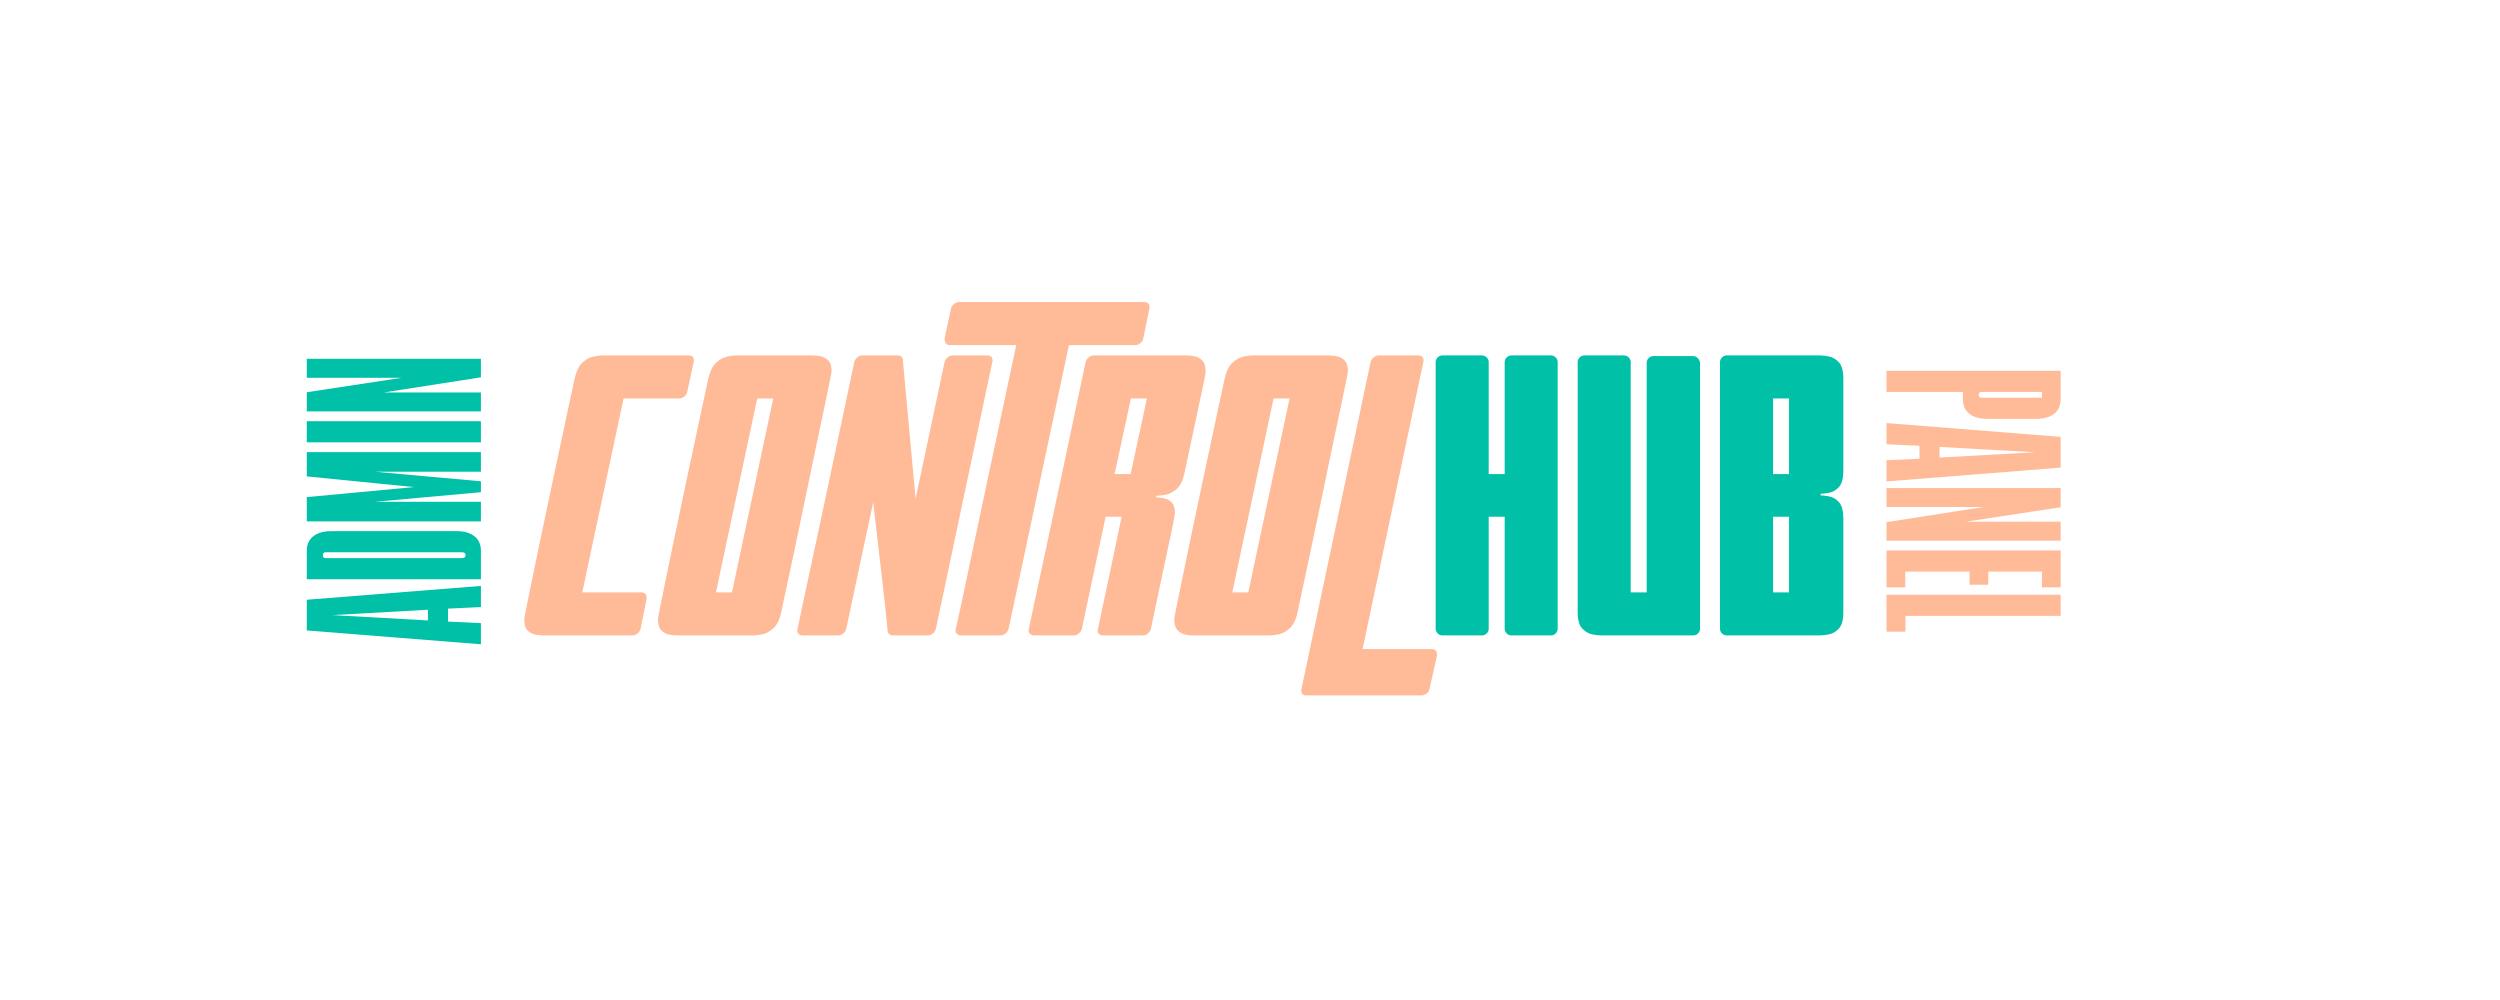 <svg xmlns="http://www.w3.org/2000/svg" xmlns:xlink="http://www.w3.org/1999/xlink" width="1200" zoomAndPan="magnify" viewBox="0 0 900 360" height="480" preserveAspectRatio="xMidYMid meet" version="1.0"><defs><g/></defs><g fill="#ffba98" fill-opacity="1"><g transform="translate(183.691, 228.75)"><g><path d="M 23.156 -92.406 C 23.801 -95.195 24.781 -97.172 26.094 -98.328 C 27.414 -99.492 28.773 -100.195 30.172 -100.438 C 31.578 -100.676 32.641 -100.797 33.359 -100.797 L 64.203 -100.797 C 65.484 -100.797 66.125 -100.156 66.125 -98.875 L 63.719 -87.719 C 63.633 -87.082 63.289 -86.52 62.688 -86.031 C 62.094 -85.551 61.477 -85.312 60.844 -85.312 L 40.797 -85.312 L 25.922 -15.484 L 47.156 -15.484 C 48.438 -15.484 49.078 -14.844 49.078 -13.562 L 49.078 -13.078 L 46.922 -2.406 C 46.766 -1.758 46.406 -1.195 45.844 -0.719 C 45.281 -0.238 44.68 0 44.047 0 L 12 0 C 11.363 0 10.484 -0.078 9.359 -0.234 C 8.242 -0.398 7.242 -0.879 6.359 -1.672 C 5.484 -2.473 5.047 -3.836 5.047 -5.766 C 5.047 -5.922 5.082 -6.219 5.156 -6.656 C 5.238 -7.094 5.438 -8.113 5.75 -9.719 C 6.07 -11.32 6.594 -13.898 7.312 -17.453 C 8.039 -21.016 9.062 -25.957 10.375 -32.281 C 11.695 -38.602 13.395 -46.66 15.469 -56.453 C 17.551 -66.254 20.113 -78.238 23.156 -92.406 Z M 23.156 -92.406 "/></g></g></g><g fill="#ffba98" fill-opacity="1"><g transform="translate(231.811, 228.75)"><g><path d="M 23.156 -92.406 C 23.801 -95.125 24.758 -97.062 26.031 -98.219 C 27.312 -99.375 28.633 -100.094 30 -100.375 C 31.363 -100.656 32.406 -100.797 33.125 -100.797 L 60.719 -100.797 C 61.363 -100.797 62.223 -100.711 63.297 -100.547 C 64.379 -100.391 65.359 -99.91 66.234 -99.109 C 67.117 -98.316 67.562 -97 67.562 -95.156 C 67.562 -95 67.52 -94.695 67.438 -94.25 C 67.352 -93.812 67.148 -92.773 66.828 -91.141 C 66.516 -89.504 65.977 -86.906 65.219 -83.344 C 64.457 -79.781 63.414 -74.859 62.094 -68.578 C 60.781 -62.297 59.102 -54.234 57.062 -44.391 C 55.02 -34.555 52.477 -22.562 49.438 -8.406 C 48.875 -5.676 47.91 -3.711 46.547 -2.516 C 45.191 -1.316 43.832 -0.598 42.469 -0.359 C 41.113 -0.117 40.078 0 39.359 0 L 11.875 0 C 11.238 0 10.379 -0.078 9.297 -0.234 C 8.223 -0.398 7.242 -0.898 6.359 -1.734 C 5.484 -2.578 5.047 -3.922 5.047 -5.766 C 5.047 -5.922 5.082 -6.219 5.156 -6.656 C 5.238 -7.094 5.438 -8.113 5.75 -9.719 C 6.07 -11.32 6.594 -13.898 7.312 -17.453 C 8.039 -21.016 9.062 -25.957 10.375 -32.281 C 11.695 -38.602 13.395 -46.66 15.469 -56.453 C 17.551 -66.254 20.113 -78.238 23.156 -92.406 Z M 31.688 -15.484 L 46.562 -85.312 L 40.797 -85.312 L 25.922 -15.484 Z M 31.688 -15.484 "/></g></g></g><g fill="#ffba98" fill-opacity="1"><g transform="translate(283.051, 228.75)"><g><path d="M 27.359 -100.797 L 40.078 -100.797 C 41.359 -100.797 42 -100.156 42 -98.875 L 46.562 -49.203 L 57 -98.406 C 57.156 -99.039 57.516 -99.598 58.078 -100.078 C 58.641 -100.555 59.238 -100.797 59.875 -100.797 L 72.359 -100.797 C 73.641 -100.797 74.281 -100.156 74.281 -98.875 L 53.875 -2.406 C 53.719 -1.758 53.359 -1.195 52.797 -0.719 C 52.234 -0.238 51.633 0 51 0 L 38.516 0 C 37.961 0 37.484 -0.156 37.078 -0.469 C 36.68 -0.789 36.484 -1.234 36.484 -1.797 C 36.484 -1.797 36.461 -1.957 36.422 -2.281 C 36.379 -2.602 36.297 -3.484 36.172 -4.922 C 36.055 -6.359 35.816 -8.695 35.453 -11.938 C 35.098 -15.176 34.578 -19.695 33.891 -25.5 C 33.211 -31.301 32.352 -38.801 31.312 -48 L 21.594 -2.406 C 21.438 -1.758 21.078 -1.195 20.516 -0.719 C 19.961 -0.238 19.363 0 18.719 0 L 6 0 C 5.438 0 4.953 -0.156 4.547 -0.469 C 4.148 -0.789 3.953 -1.234 3.953 -1.797 C 3.953 -1.797 3.992 -1.992 4.078 -2.391 C 4.16 -2.797 4.379 -3.859 4.734 -5.578 C 5.098 -7.297 5.695 -10.113 6.531 -14.031 C 7.375 -17.957 8.555 -23.457 10.078 -30.531 C 11.598 -37.613 13.535 -46.695 15.891 -57.781 C 18.254 -68.863 21.117 -82.406 24.484 -98.406 C 24.641 -99.039 25 -99.598 25.562 -100.078 C 26.125 -100.555 26.723 -100.797 27.359 -100.797 Z M 27.359 -100.797 "/></g></g></g><g fill="#ffba98" fill-opacity="1"><g transform="translate(340.051, 228.75)"><g><path d="M 5.156 -120 L 71.875 -120 C 73.156 -120 73.797 -119.359 73.797 -118.078 L 71.516 -106.922 C 71.441 -106.273 71.102 -105.711 70.5 -105.234 C 69.895 -104.754 69.273 -104.516 68.641 -104.516 L 44.766 -104.516 L 23.047 -2.406 C 22.879 -1.758 22.516 -1.195 21.953 -0.719 C 21.398 -0.238 20.801 0 20.156 0 L 6 0 C 5.438 0 4.953 -0.156 4.547 -0.469 C 4.148 -0.789 3.953 -1.234 3.953 -1.797 C 3.953 -1.797 3.973 -1.938 4.016 -2.219 C 4.055 -2.5 4.219 -3.219 4.5 -4.375 C 4.781 -5.539 5.195 -7.441 5.75 -10.078 C 6.312 -12.723 7.094 -16.406 8.094 -21.125 C 9.094 -25.844 10.375 -31.922 11.938 -39.359 C 13.5 -46.797 15.422 -55.852 17.703 -66.531 C 19.984 -77.219 22.68 -89.879 25.797 -104.516 L 1.922 -104.516 C 0.641 -104.516 0 -105.316 0 -106.922 L 2.281 -117.594 C 2.438 -118.238 2.797 -118.801 3.359 -119.281 C 3.922 -119.758 4.52 -120 5.156 -120 Z M 5.156 -120 "/></g></g></g><g fill="#ffba98" fill-opacity="1"><g transform="translate(366.331, 228.75)"><g><path d="M 60.125 -58.688 C 59.562 -55.883 58.617 -53.898 57.297 -52.734 C 55.973 -51.578 54.613 -50.879 53.219 -50.641 C 51.82 -50.398 50.766 -50.281 50.047 -50.281 L 49.797 -49.688 C 50.441 -49.688 51.301 -49.602 52.375 -49.438 C 53.457 -49.281 54.438 -48.82 55.312 -48.062 C 56.195 -47.301 56.641 -45.961 56.641 -44.047 C 56.641 -43.879 56.598 -43.594 56.516 -43.188 C 56.441 -42.789 56.285 -41.91 56.047 -40.547 C 55.805 -39.191 55.363 -37.055 54.719 -34.141 C 54.082 -31.223 53.223 -27.203 52.141 -22.078 C 51.055 -16.961 49.676 -10.406 48 -2.406 C 47.844 -1.758 47.484 -1.195 46.922 -0.719 C 46.359 -0.238 45.758 0 45.125 0 L 30.844 0 C 30.281 0 29.797 -0.156 29.391 -0.469 C 28.992 -0.789 28.797 -1.234 28.797 -1.797 C 28.797 -1.797 28.836 -1.957 28.922 -2.281 C 29.004 -2.602 29.164 -3.383 29.406 -4.625 C 29.645 -5.863 30.082 -7.922 30.719 -10.797 C 31.363 -13.68 32.223 -17.703 33.297 -22.859 C 34.379 -28.016 35.758 -34.633 37.438 -42.719 L 31.688 -42.719 L 23.156 -2.406 C 23 -1.758 22.641 -1.195 22.078 -0.719 C 21.516 -0.238 20.914 0 20.281 0 L 6 0 C 5.438 0 4.953 -0.156 4.547 -0.469 C 4.148 -0.789 3.953 -1.234 3.953 -1.797 C 3.953 -1.797 3.992 -1.992 4.078 -2.391 C 4.16 -2.797 4.379 -3.859 4.734 -5.578 C 5.098 -7.297 5.695 -10.113 6.531 -14.031 C 7.375 -17.957 8.555 -23.457 10.078 -30.531 C 11.598 -37.613 13.535 -46.695 15.891 -57.781 C 18.254 -68.863 21.117 -82.406 24.484 -98.406 C 24.641 -99.039 25 -99.598 25.562 -100.078 C 26.125 -100.555 26.723 -100.797 27.359 -100.797 L 60.844 -100.797 C 61.477 -100.797 62.336 -100.711 63.422 -100.547 C 64.504 -100.391 65.484 -99.91 66.359 -99.109 C 67.242 -98.316 67.688 -97 67.688 -95.156 C 67.688 -95 67.664 -94.719 67.625 -94.312 C 67.582 -93.914 67.441 -93.117 67.203 -91.922 C 66.961 -90.723 66.562 -88.844 66 -86.281 C 65.438 -83.719 64.695 -80.219 63.781 -75.781 C 62.863 -71.344 61.645 -65.645 60.125 -58.688 Z M 40.797 -85.312 L 34.922 -58.078 L 40.688 -58.078 L 46.562 -85.312 Z M 40.797 -85.312 "/></g></g></g><g fill="#ffba98" fill-opacity="1"><g transform="translate(417.691, 228.75)"><g><path d="M 23.156 -92.406 C 23.801 -95.125 24.758 -97.062 26.031 -98.219 C 27.312 -99.375 28.633 -100.094 30 -100.375 C 31.363 -100.656 32.406 -100.797 33.125 -100.797 L 60.719 -100.797 C 61.363 -100.797 62.223 -100.711 63.297 -100.547 C 64.379 -100.391 65.359 -99.91 66.234 -99.109 C 67.117 -98.316 67.562 -97 67.562 -95.156 C 67.562 -95 67.52 -94.695 67.438 -94.25 C 67.352 -93.812 67.148 -92.773 66.828 -91.141 C 66.516 -89.504 65.977 -86.906 65.219 -83.344 C 64.457 -79.781 63.414 -74.859 62.094 -68.578 C 60.781 -62.297 59.102 -54.234 57.062 -44.391 C 55.02 -34.555 52.477 -22.562 49.438 -8.406 C 48.875 -5.676 47.91 -3.711 46.547 -2.516 C 45.191 -1.316 43.832 -0.598 42.469 -0.359 C 41.113 -0.117 40.078 0 39.359 0 L 11.875 0 C 11.238 0 10.379 -0.078 9.297 -0.234 C 8.223 -0.398 7.242 -0.898 6.359 -1.734 C 5.484 -2.578 5.047 -3.922 5.047 -5.766 C 5.047 -5.922 5.082 -6.219 5.156 -6.656 C 5.238 -7.094 5.438 -8.113 5.75 -9.719 C 6.07 -11.32 6.594 -13.898 7.312 -17.453 C 8.039 -21.016 9.062 -25.957 10.375 -32.281 C 11.695 -38.602 13.395 -46.66 15.469 -56.453 C 17.551 -66.254 20.113 -78.238 23.156 -92.406 Z M 31.688 -15.484 L 46.562 -85.312 L 40.797 -85.312 L 25.922 -15.484 Z M 31.688 -15.484 "/></g></g></g><g fill="#ffba98" fill-opacity="1"><g transform="translate(468.931, 228.75)"><g><path d="M 43.562 -98.875 L 21.594 4.922 L 46.438 4.922 C 47.719 4.922 48.359 5.562 48.359 6.844 L 48.359 7.312 L 45.719 19.203 C 45.633 19.836 45.289 20.395 44.688 20.875 C 44.094 21.352 43.477 21.594 42.844 21.594 L 1.312 21.594 C 0.113 21.594 -0.484 20.957 -0.484 19.688 L 24.484 -98.406 C 24.641 -99.039 25 -99.598 25.562 -100.078 C 26.125 -100.555 26.723 -100.797 27.359 -100.797 L 41.641 -100.797 C 42.922 -100.797 43.562 -100.156 43.562 -98.875 Z M 43.562 -98.875 "/></g></g></g><g fill="#00c0a8" fill-opacity="1"><g transform="translate(513.247, 228.75)"><g><path d="M 6 -100.797 L 20.281 -100.797 C 20.914 -100.797 21.473 -100.555 21.953 -100.078 C 22.441 -99.598 22.688 -99.039 22.688 -98.406 L 22.688 -58.078 L 28.438 -58.078 L 28.438 -98.406 C 28.438 -99.039 28.676 -99.598 29.156 -100.078 C 29.633 -100.555 30.195 -100.797 30.844 -100.797 L 45.125 -100.797 C 45.758 -100.797 46.316 -100.555 46.797 -100.078 C 47.273 -99.598 47.516 -99.039 47.516 -98.406 L 47.516 -2.406 C 47.516 -1.758 47.273 -1.195 46.797 -0.719 C 46.316 -0.238 45.758 0 45.125 0 L 30.844 0 C 30.195 0 29.633 -0.238 29.156 -0.719 C 28.676 -1.195 28.438 -1.758 28.438 -2.406 L 28.438 -42.719 L 22.688 -42.719 L 22.688 -2.406 C 22.688 -1.758 22.441 -1.195 21.953 -0.719 C 21.473 -0.238 20.914 0 20.281 0 L 6 0 C 5.363 0 4.801 -0.238 4.312 -0.719 C 3.832 -1.195 3.594 -1.758 3.594 -2.406 L 3.594 -98.406 C 3.594 -99.039 3.832 -99.598 4.312 -100.078 C 4.801 -100.555 5.363 -100.797 6 -100.797 Z M 6 -100.797 "/></g></g></g><g fill="#00c0a8" fill-opacity="1"><g transform="translate(564.367, 228.75)"><g><path d="M 3.594 -8.406 L 3.594 -98.406 C 3.594 -99.039 3.832 -99.598 4.312 -100.078 C 4.801 -100.555 5.363 -100.797 6 -100.797 L 20.281 -100.797 C 20.914 -100.797 21.473 -100.555 21.953 -100.078 C 22.441 -99.598 22.688 -99.039 22.688 -98.406 L 22.688 -15.484 L 28.438 -15.484 L 28.438 -98.156 C 28.438 -98.801 28.676 -99.363 29.156 -99.844 C 29.633 -100.32 30.195 -100.562 30.844 -100.562 L 45.125 -100.562 C 45.758 -100.562 46.316 -100.32 46.797 -99.844 C 47.273 -99.363 47.555 -98.801 47.641 -98.156 L 47.641 -2.406 C 47.641 -1.758 47.398 -1.195 46.922 -0.719 C 46.441 -0.238 45.879 0 45.234 0 L 12 0 C 11.281 0 10.258 -0.117 8.938 -0.359 C 7.613 -0.598 6.391 -1.297 5.266 -2.453 C 4.148 -3.617 3.594 -5.602 3.594 -8.406 Z M 3.594 -8.406 "/></g></g></g><g fill="#00c0a8" fill-opacity="1"><g transform="translate(615.607, 228.75)"><g><path d="M 48 -92.406 L 48 -59.406 C 48 -56.602 47.477 -54.617 46.438 -53.453 C 45.395 -52.297 44.211 -51.598 42.891 -51.359 C 41.578 -51.117 40.562 -51 39.844 -51 L 39.844 -50.406 C 40.562 -50.406 41.578 -50.285 42.891 -50.047 C 44.211 -49.805 45.395 -49.102 46.438 -47.938 C 47.477 -46.781 48 -44.801 48 -42 L 48 -8.406 C 48 -5.602 47.457 -3.617 46.375 -2.453 C 45.301 -1.297 44.082 -0.598 42.719 -0.359 C 41.363 -0.117 40.32 0 39.594 0 L 6 0 C 5.363 0 4.801 -0.238 4.312 -0.719 C 3.832 -1.195 3.594 -1.758 3.594 -2.406 L 3.594 -98.406 C 3.594 -99.039 3.832 -99.598 4.312 -100.078 C 4.801 -100.555 5.363 -100.797 6 -100.797 L 39.594 -100.797 C 40.32 -100.797 41.363 -100.676 42.719 -100.438 C 44.082 -100.195 45.301 -99.492 46.375 -98.328 C 47.457 -97.172 48 -95.195 48 -92.406 Z M 22.688 -42.719 L 22.688 -15.484 L 28.438 -15.484 L 28.438 -42.719 Z M 22.688 -85.312 L 22.688 -58.078 L 28.438 -58.078 L 28.438 -85.312 Z M 22.688 -85.312 "/></g></g></g><g fill="#00c0a8" fill-opacity="1"><g transform="translate(173.13, 232.576)"><g><path d="M -62.688 -5.609 L -62.688 -16.672 L 0 -21.641 L 0 -14.031 L -11.859 -13.469 L -11.859 -8.812 L 0 -8.25 L 0 -0.641 Z M -19.078 -9.219 L -19.078 -13.062 L -53.469 -11.141 Z M -19.078 -9.219 "/></g></g></g><g fill="#00c0a8" fill-opacity="1"><g transform="translate(173.13, 210.296)"><g><path d="M -62.688 -1.766 L -62.688 -12.031 C -62.688 -14.27 -61.91 -16.004 -60.359 -17.234 C -58.805 -18.461 -56.664 -19.078 -53.938 -19.078 L -8.734 -19.078 C -6.016 -19.078 -3.879 -18.461 -2.328 -17.234 C -0.773 -16.004 0 -14.27 0 -12.031 L 0 -1.766 Z M -55.953 -9.375 L -6.734 -9.375 C -5.93 -9.375 -5.531 -9.723 -5.531 -10.422 C -5.531 -11.117 -5.93 -11.469 -6.734 -11.469 L -55.953 -11.469 C -56.586 -11.469 -56.906 -11.117 -56.906 -10.422 C -56.906 -9.723 -56.586 -9.375 -55.953 -9.375 Z M -55.953 -9.375 "/></g></g></g><g fill="#00c0a8" fill-opacity="1"><g transform="translate(173.13, 189.458)"><g><path d="M -62.688 -10.5 L -24.125 -14.109 L -62.688 -17.953 L -62.688 -26.688 L 0 -26.688 L 0 -19.641 L -38.156 -19.641 L 0 -16.188 L 0 -12.266 L -38.156 -8.812 L 0 -8.812 L 0 -1.766 L -62.688 -1.766 Z M -62.688 -10.5 "/></g></g></g><g fill="#00c0a8" fill-opacity="1"><g transform="translate(173.13, 161.007)"><g><path d="M -62.688 -1.766 L -62.688 -9.375 L 0 -9.375 L 0 -1.766 Z M -62.688 -1.766 "/></g></g></g><g fill="#00c0a8" fill-opacity="1"><g transform="translate(173.13, 149.867)"><g><path d="M -62.688 -8.656 L -28.531 -13.859 L -62.688 -13.859 L -62.688 -20.688 L 0 -20.688 L 0 -14.031 L -34.953 -8.578 L 0 -8.578 L 0 -1.766 L -62.688 -1.766 Z M -62.688 -8.656 "/></g></g></g><g fill="#ffba98" fill-opacity="1"><g transform="translate(679.148, 131.712)"><g><path d="M 0 1.766 L 62.688 1.766 L 62.688 12.031 C 62.688 14.27 61.91 16.004 60.359 17.234 C 58.805 18.461 56.664 19.078 53.938 19.078 L 36.234 19.078 C 33.504 19.078 31.363 18.461 29.812 17.234 C 28.27 16.004 27.5 14.27 27.5 12.031 L 27.5 9.375 L 0 9.375 Z M 34.234 9.375 C 33.535 9.375 33.188 9.723 33.188 10.422 C 33.188 11.117 33.535 11.469 34.234 11.469 L 55.953 11.469 L 55.953 9.375 Z M 34.234 9.375 "/></g></g></g><g fill="#ffba98" fill-opacity="1"><g transform="translate(679.148, 151.668)"><g><path d="M 62.688 5.609 L 62.688 16.672 L 0 21.641 L 0 14.031 L 11.859 13.469 L 11.859 8.812 L 0 8.25 L 0 0.641 Z M 19.078 9.219 L 19.078 13.062 L 53.469 11.141 Z M 19.078 9.219 "/></g></g></g><g fill="#ffba98" fill-opacity="1"><g transform="translate(679.148, 173.949)"><g><path d="M 62.688 8.656 L 28.531 13.859 L 62.688 13.859 L 62.688 20.688 L 0 20.688 L 0 14.031 L 34.953 8.578 L 0 8.578 L 0 1.766 L 62.688 1.766 Z M 62.688 8.656 "/></g></g></g><g fill="#ffba98" fill-opacity="1"><g transform="translate(679.148, 196.389)"><g><path d="M 62.688 15.062 L 55.953 15.062 L 55.953 9.375 L 36.625 9.375 L 36.625 14.109 L 29.891 14.109 L 29.891 9.375 L 6.734 9.375 L 6.734 15.062 L 0 15.062 L 0 1.766 L 62.688 1.766 Z M 62.688 15.062 "/></g></g></g><g fill="#ffba98" fill-opacity="1"><g transform="translate(679.148, 212.338)"><g><path d="M 6.812 15.062 L 0 15.062 L 0 1.766 L 62.688 1.766 L 62.688 9.375 L 6.812 9.375 Z M 6.812 15.062 "/></g></g></g></svg>